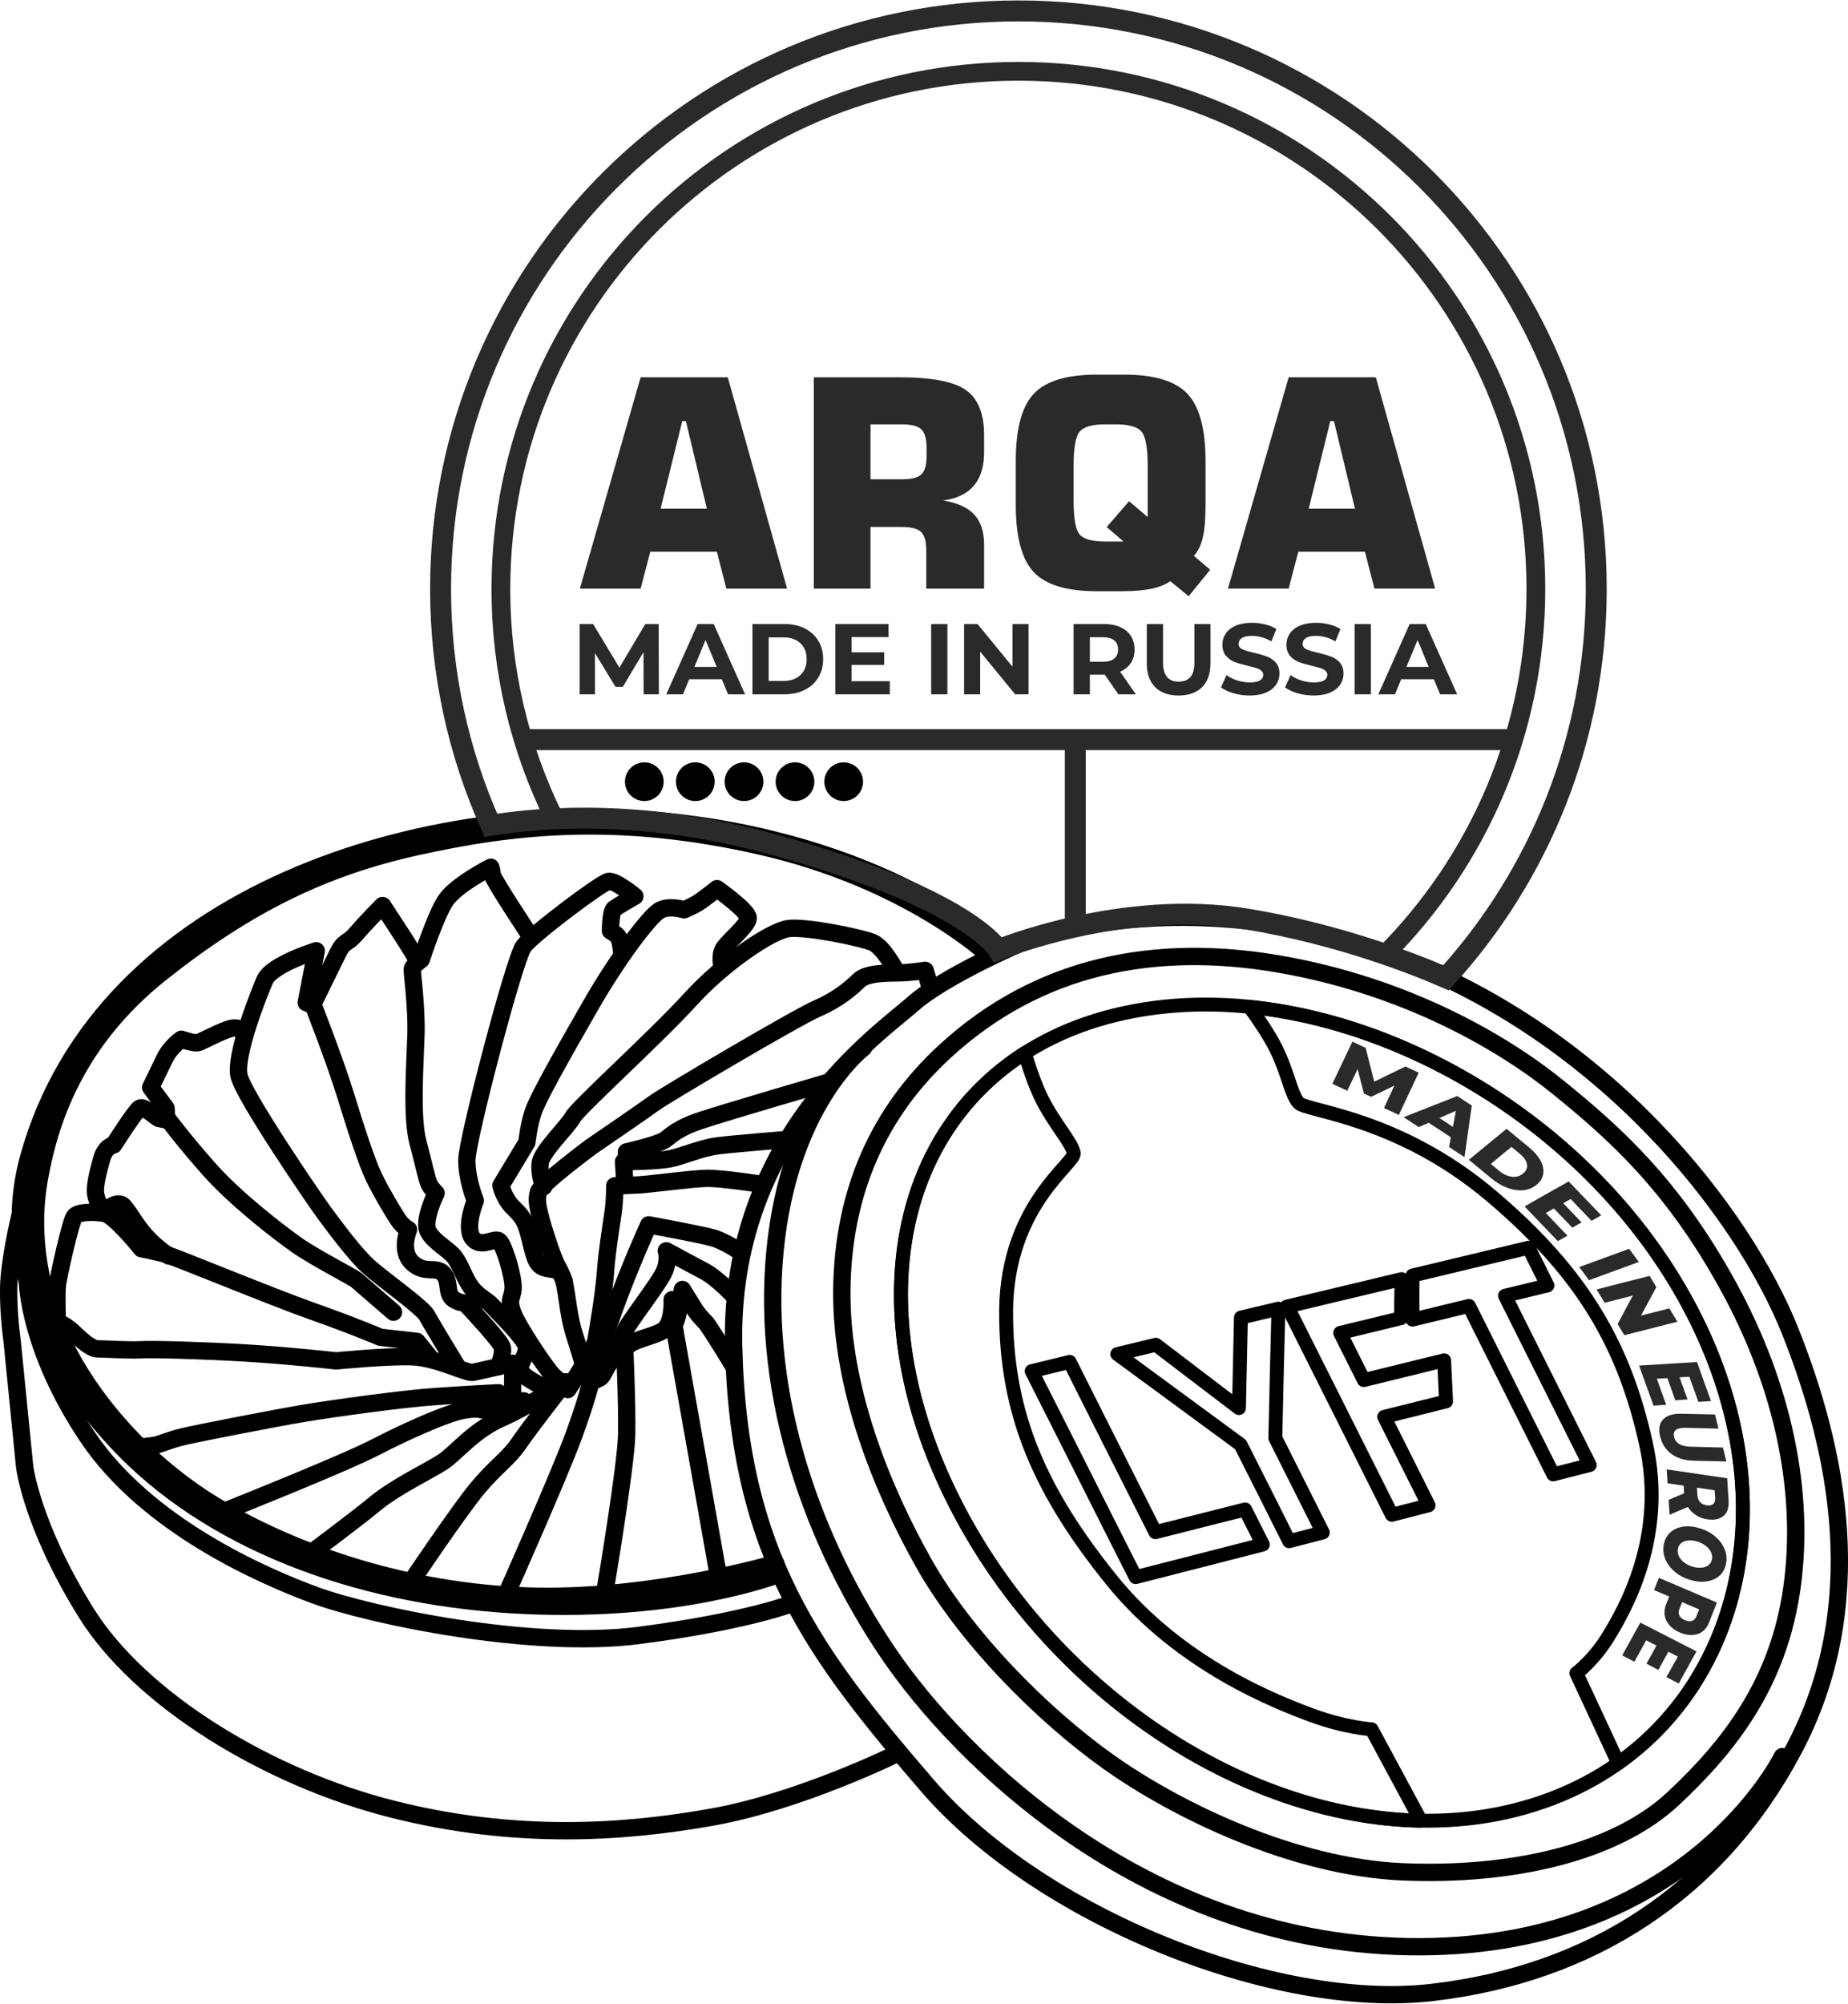 <?xml version="1.0" encoding="UTF-8"?>
<!DOCTYPE svg PUBLIC "-//W3C//DTD SVG 1.1//EN" "http://www.w3.org/Graphics/SVG/1.1/DTD/svg11.dtd">
<!-- Creator: CorelDRAW -->
<svg xmlns="http://www.w3.org/2000/svg" xml:space="preserve" width="1562px" height="1693px" version="1.1" style="shape-rendering:geometricPrecision; text-rendering:geometricPrecision; image-rendering:optimizeQuality; fill-rule:evenodd; clip-rule:evenodd"
viewBox="0 0 430.74 466.66"
 xmlns:xlink="http://www.w3.org/1999/xlink"
 xmlns:xodm="http://www.corel.com/coreldraw/odm/2003">
 <defs>
  <style type="text/css">
   <![CDATA[
    .str3 {stroke:#2B2A29;stroke-width:4.37;stroke-miterlimit:22.926}
    .str2 {stroke:#2B2A29;stroke-width:4.88;stroke-miterlimit:22.926}
    .str0 {stroke:black;stroke-width:4.04;stroke-linecap:round;stroke-linejoin:round;stroke-miterlimit:22.926}
    .str1 {stroke:black;stroke-width:3.24;stroke-linecap:round;stroke-linejoin:round;stroke-miterlimit:22.926}
    .fil0 {fill:none}
    .fil2 {fill:black}
    .fil1 {fill:#2B2A29;fill-rule:nonzero}
   ]]>
  </style>
 </defs>
 <g id="Слой_x0020_1">
  <g id="_2069394809504">
   <g>
    <path class="fil0 str0" d="M238.14 219.55c0,0 37.24,-15.24 86.62,3.09 49.37,18.34 81.52,59.82 92.53,87.46 11,27.65 18.62,63.77 0.84,97.34 -17.78,33.57 -47.68,52.46 -84.35,56.69 -36.68,4.23 -91.4,-17.76 -117.65,-48.24 -26.22,-30.46 -44,-53.6 -45.13,-102.41 -1.13,-48.8 34.26,-72.99 41.67,-79.59 7.42,-6.61 25.47,-14.34 25.47,-14.34l0 0 0 0z"/>
   </g>
   <g>
    <path class="fil0 str0" d="M415.44 409.17c0,0 -21.53,44.13 -84.44,44.31 -62.9,0.17 -107.19,-43.57 -124.12,-68.65 -16.92,-25.09 -29.56,-58.94 -26.25,-93.36 3.29,-34.42 20.61,-47.42 20.61,-47.42"/>
   </g>
   <g>
    <path class="fil0 str0" d="M233.24 221.07c0,0 -24.66,-23.72 -75.62,-29.55 -57.37,-6.55 -133.86,16.08 -150.99,78.21 -5.42,19.65 0.14,45.4 22.49,68.04 22.37,22.64 56.94,34.56 93.26,36.18 36.32,1.63 58.33,-7 59.36,-7.31"/>
   </g>
   <g>
    <path class="fil0 str0" d="M4.57 283.44c0,0 -2.46,10.27 -2.55,16.57 -0.08,6.31 0.79,12.19 0.79,12.19l2.93 29.39c0,0 1.56,13.48 14.27,33.96 12.71,20.5 42.7,38.64 71.57,45.9 28.86,7.27 54.02,5.45 74.42,1.82 20.4,-3.63 42.87,-14.7 42.87,-14.7"/>
   </g>
   <g>
    <path class="fil0 str0" d="M6.41 298.73c0,0 0.25,15.48 14,35.97 13.74,20.48 40.37,32.23 53.07,36.9 12.71,4.67 50.39,12.63 75.56,9.33 25.15,-3.28 35.86,-7.51 35.86,-7.51"/>
   </g>
   <g>
    <path class="fil0 str0" d="M230.61 222.61c0,0 -18.61,-17.59 -53.03,-25.49 -34.41,-7.9 -59.06,-4.67 -80.55,0.08 -21.5,4.76 -39.26,13.35 -59.4,29.32 -20.13,15.98 -26.08,34.67 -28.46,48.01 -2.38,13.34 0.17,26.85 5.77,38.49 5.62,11.64 18.02,27.88 37.22,38.92 19.21,11.05 45.55,19.45 73.25,19.88 27.71,0.43 55.37,-7.67 55.37,-7.67"/>
   </g>
   <g>
    <path class="fil0 str0" d="M298.32 224.55c29.74,5.17 52.32,18.5 64.93,28.74 12.61,10.26 26.39,22.23 39.53,46.17 13.16,23.93 17.96,48.69 14.88,70.45 -3.09,21.76 -14.06,36.37 -27.67,49.06 -13.59,12.7 -37.81,18.13 -63.1,17.05 -25.3,-1.1 -52.51,-14.24 -68.46,-25.58 -15.96,-11.33 -33.66,-29.46 -43.17,-46.43 -9.53,-16.95 -19.32,-40.62 -19.04,-63.64 0.27,-23.05 8.79,-41.45 23.93,-55.42 21.93,-20.22 49.05,-25.46 78.17,-20.4l0 0z"/>
   </g>
   <g>
    <path class="fil0 str0" d="M144.91 221.84c0,-0.38 -0.32,-3.13 -0.9,-3.78 -0.57,-0.64 -1.72,-1.28 -1.72,-1.28 0,0 0,-4.54 0.89,-5.18 0.9,-0.64 4.8,-2.88 4.8,-2.88 0,0 -4.48,-3.71 -6.14,-3.46 -1.67,0.25 -17.61,12.23 -19.78,15.11 -2.18,2.88 -13.25,45.21 -13.25,49.84 0,4.64 1.98,9.41 1.98,9.41 0,0 -2.55,6.19 -0.65,8.74 1.89,2.53 5.12,-0.24 6.22,0.69 1.12,0.92 3.38,8.4 3.24,10.98 -0.14,2.59 -1.3,2.4 -0.04,5.77 1.24,3.37 7.75,12.93 9.22,14.45 1.48,1.51 3.69,2.86 3.69,2.86"/>
   </g>
   <g>
    <path class="fil0 str0" d="M168.37 225.41c0,0 -0.78,-2.8 0.28,-4.49 1.05,-1.68 5.68,-5.4 5.75,-7.09 0.08,-1.68 -7.29,-6.88 -7.29,-6.88 0,0 -2.61,2.1 -4.08,3.09 -1.47,0.99 -3.58,1.83 -3.58,1.83 0,0 -3.65,-1.2 -5.9,0.28 -2.24,1.47 -9.41,10.67 -16.07,22.33 -6.68,11.64 -12.15,21.34 -13.2,24.49 -1.05,3.16 -1.48,7.1 -1.48,7.1l-6.04 10.03c0,0 0.64,2.96 2.74,5.06 2.11,2.11 2.82,2.81 3.79,6.39 0.99,3.58 1.27,6.88 3.38,7.65 2.1,0.78 3.37,-0.07 4.41,2.18 1.06,2.25 1.13,8.28 2.82,13.55 1.68,5.26 2.17,7.16 2.17,7.16"/>
   </g>
   <g>
    <path class="fil0 str0" d="M208.78 226.02c0,0 -2.8,-5.43 -5.37,-6.53 -2.56,-1.1 -15.56,-3.79 -19.65,-3.24 -4.1,0.56 -15.2,8.06 -22.9,16.55 -7.69,8.49 -26.14,25.16 -27.35,27.41 -1.22,2.26 -7.21,7.88 -7.58,10.63 -0.35,2.74 0.8,5.55 0.8,5.55"/>
   </g>
   <g>
    <path class="fil0 str0" d="M216.88 230.23l-1.24 -4.24c0,0 -3.21,0.54 -6.19,0.58 -3,0.04 -7.49,0.04 -9.27,1.79 -1.79,1.74 -4.82,4.4 -9.64,6.48 -4.83,2.07 -35.69,20.31 -37.93,21.98 -2.25,1.66 -14.8,10.24 -14.8,10.24 0,0 -11.67,8.68 -12.28,10.51 -0.62,1.84 -0.11,3.73 0.5,6.14 0.62,2.43 2.78,9.26 3.91,11.24 1.11,1.99 1.59,3.62 1.59,3.62"/>
   </g>
   <g>
    <path class="fil0 str0" d="M146.13 270.51l-0.12 -2.22c0,0 7.36,-1.7 8.92,-2.77 1.56,-1.06 2.76,-2.68 8.51,-4.59 5.77,-1.92 29.64,-8.89 29.64,-8.89"/>
   </g>
   <g>
    <path class="fil0 str0" d="M145.65 276.05c0,-0.36 -0.32,-5.49 -0.32,-5.49 0,0 7.41,-0.04 10.58,-0.62 3.16,-0.58 7.4,-2.58 11.42,-3.08 4.02,-0.49 16.1,-1.47 16.1,-1.47"/>
   </g>
   <g>
    <path class="fil0 str0" d="M177.77 275.87c0,0 -9.64,-1.51 -13.12,-1.42 -3.48,0.08 -13.24,1.38 -15.61,1.51 -2.36,0.13 -5.75,0.23 -5.75,0.23 0,0 0.04,3.43 -0.42,6.46 -0.44,3.03 -1.41,8.84 -1.73,13.48 -0.31,4.63 -1.74,13.34 -2.23,15.97 -0.5,2.63 -6.56,11.55 -6.56,11.55"/>
   </g>
   <g>
    <path class="fil0 str0" d="M172.69 291.69c0,0 -3.53,-2.52 -6.56,-3.38 -3.02,-0.85 -14.93,-3.03 -14.93,-3.03 0,0 -4.29,9.39 -8.06,19.78 -3.78,10.39 -5.2,16.29 -5.2,16.29"/>
   </g>
   <g>
    <path class="fil0 str0" d="M171.18 301.98c0,0 -3.94,-4.29 -7.12,-5.95 -3.17,-1.66 -8.76,-4.7 -8.76,-4.7 0,0 0.7,1.97 -0.41,4.7 -1.11,2.72 -8.38,11.93 -9.21,13.91 -0.83,1.98 -2.54,6.18 -2.54,6.18"/>
   </g>
   <g>
    <path class="fil0 str0" d="M170.94 318.14c0,0 -5.57,-9.16 -6.44,-10.08 -0.88,-0.93 -1.76,-1.75 -2.76,-3.38 -1.01,-1.62 -2.68,-4.34 -2.68,-4.34 0,0 -0.8,4.8 -1.13,6.05 -0.34,1.26 -0.43,1.43 -0.43,1.43"/>
   </g>
   <g>
    <path class="fil0 str0" d="M167.4 366.82c0,0 -9.06,-51.13 -9.9,-55.73 -0.83,-4.61 -0.83,-8.38 -0.83,-8.38 0,0 0.37,5.84 -2.33,7.32 -2.71,1.5 -6.4,1.82 -8.15,3.59 -1.77,1.76 -2.76,2.64 -3.69,3.41 -0.94,0.78 -1.88,3.31 -2.43,3.75 -0.55,0.44 -2.37,1.11 -2.37,1.11"/>
   </g>
   <g>
    <path class="fil0 str0" d="M140.97 370.88c0,0 4.99,-29.49 5.1,-36.91 0.12,-7.43 -0.45,-19.39 -0.45,-19.39"/>
   </g>
   <g>
    <path class="fil0 str0" d="M117.86 371.73c0,0 12.52,-28.17 15.85,-37.28 3.34,-9.12 4.16,-13.2 4.16,-13.2"/>
   </g>
   <g>
    <path class="fil0 str0" d="M96.06 368.1c0,0 11.05,-16.45 15.34,-21.57 4.3,-5.11 7.12,-6.75 9.57,-10.37 2.45,-3.64 10.82,-14.32 10.82,-14.32 0,0 -8.37,5.63 -14.98,8.53 -6.59,2.9 -10.59,8.23 -13.71,10.22 -3.11,2.01 -10.89,5.72 -15.57,9.58 -4.66,3.85 -14.74,11.33 -14.74,11.33"/>
   </g>
   <g>
    <path class="fil0 str0" d="M52.47 351.94c0,0 27.35,-10.89 34.85,-14.76 7.47,-3.85 15.41,-7.33 19.27,-8.36 3.85,-1.05 5.7,-0.45 5.7,-0.45 0,0 4.45,-1.79 6.53,-1.92 2.08,-0.16 3.26,-0.16 3.26,-0.16l-1.93 2.37"/>
   </g>
   <g>
    <path class="fil0 str0" d="M119.45 326.46l0.09 -8.92c0,0 -7.81,1.82 -9.3,2.11 -1.48,0.3 -8.36,-3.41 -14.16,-3.63 -5.77,-0.23 -17.71,0.96 -17.71,0.96 0,0 -11.27,-1.26 -21.28,-1.85 -10.01,-0.59 -21.35,-0.9 -24.17,-0.75 -2.81,0.16 -8.96,-0.21 -10.3,-0.21 -1.34,0 -3.63,-2 -5.63,-3.93 -2,-1.93 -4.45,-2.68 -4.45,-2.68"/>
   </g>
   <g>
    <path class="fil0 str0" d="M116.25 326.77l-0.07 -2.37c0,0 -7.12,0.36 -14.76,0.89 -7.63,0.52 -23.57,2.73 -30.31,3.85 -6.75,1.12 -24.99,4.67 -28.4,5.49 -3.41,0.81 -5.26,1.77 -6.53,1.99 -1.26,0.23 -3.7,0.46 -3.7,0.46"/>
   </g>
   <g>
    <path class="fil0 str0" d="M99.94 315.84l-2.75 -3.4 -8.52 -0.96c0,0 -6.16,-2.65 -15.83,-6.06 -9.66,-3.41 -32.02,-12.69 -34.48,-13.36 -2.47,-0.66 -5.4,-1.22 -5.4,-1.22 0,0 -6.25,-7.87 -8.72,-8.25 -2.45,-0.38 -6.06,-0.38 -6.91,0.76 -0.86,1.13 -3.8,14.21 -3.98,16.2 -0.19,2 0,8.44 0,8.44"/>
   </g>
   <g>
    <path class="fil0 str0" d="M123.86 218.37c0,0 -9.07,-13.66 -9.13,-14.7 -0.08,-1.05 -0.34,-1.71 -0.34,-1.71 0,0 -8.29,4.18 -10.64,7.91 -2.36,3.72 -5.56,13.6 -5.56,13.6 0,0 -2.03,1.43 -2.1,2.28 -0.06,0.85 1.06,8.76 0.86,15.29 -0.19,6.54 -1.12,19.08 0.46,24.96 1.56,5.88 2.09,8.83 2.68,9.93 0.59,1.11 1.56,1.96 1.56,1.96 0,0 -3.2,6.41 -1.83,8.95 1.37,2.56 4.77,4.11 6.22,6.08 1.43,1.97 2.28,4.9 3.78,6.92 1.51,2.03 3.73,3.08 4.64,4.05 0.92,0.99 7.97,7.92 8.23,9.75 0.27,1.83 -1.7,3.98 -1.44,5.29 0.26,1.3 2.09,2.28 3.6,3.19 1.5,0.92 3.59,1.32 3.59,1.32l0.26 -3.21"/>
   </g>
   <g>
    <path class="fil0 str0" d="M97.23 223.49c0,0 -1.19,-2.03 -3.21,-5.19 -2.03,-3.16 -4.85,-7.42 -4.85,-7.42 0,0 -3.75,3.76 -6.08,6.48 -2.31,2.71 -2.81,1.48 -4.39,4.7 -1.58,3.21 -5.79,11.81 -5.79,11.81 0,0 5.18,13.17 7.72,21.48 2.54,8.3 4.89,15.33 6.44,18.65 1.58,3.32 5.34,9.75 6.3,10.84 0.96,1.09 1.86,1.54 1.86,1.54 0,0 -2.11,4.97 0.84,7.73 2.97,2.77 5.49,0.68 7.25,2.53 1.74,1.84 0.53,4.75 2.42,5.98 1.89,1.21 2.14,0.38 3.11,1.4 0.97,1.02 7.72,8.26 8.19,9.71 0.46,1.44 -0.81,4.55 -0.81,4.55"/>
   </g>
   <g>
    <path class="fil0 str0" d="M72.29 233.86l-0.91 -0.35 2.33 -12.08c0,0 -10.38,3.17 -11.98,6.81 -1.59,3.63 -7.09,17.7 -6.01,22.35 1.08,4.66 17.82,29.18 20.03,32.13 2.22,2.95 7.09,9.66 10.5,12.6 3.4,2.96 12.26,9.25 13.22,11.06 0.96,1.82 7.33,12.27 7.33,12.27"/>
   </g>
   <g>
    <path class="fil0 str0" d="M56.84 240.1c0,0 -1.21,-1.07 -3.23,-0.52 -2.02,0.56 -6.49,2.94 -7.37,3.23 -0.89,0.3 -3.97,-0.77 -3.97,-0.77 0,0 -2.57,1.72 -3.95,4.63 -1.4,2.89 -3.2,6.6 -3.2,6.6l3.59 4.84 0.08 2.09c0,0 3.8,5.21 10.13,12.31 6.35,7.09 16.19,14.6 20.2,17.44 4,2.84 13.26,7.59 14.01,8.25 0.74,0.67 8.59,7.43 8.59,7.43"/>
   </g>
   <g>
    <path class="fil0 str0" d="M38.25 260.75c0,0 -0.58,-0.16 -1.17,-0.25 -0.58,-0.09 -3.5,-3.01 -4.5,-2.42 -1,0.58 -6.09,8.59 -6.09,8.59 0,0 -1.93,0.25 -2.76,3.17 -0.83,2.92 -1.58,5.93 -1.49,7.75 0.07,1.85 1.75,4.93 1.75,4.93 0,0 3.24,-3.42 4.85,-1.56 1.62,1.86 3.11,4.87 5.59,7.44 2.48,2.58 4.96,4.15 4.96,4.15"/>
   </g>
   <g>
    <path class="fil0 str1" d="M262.28 235.88c24.33,-5.2 51.41,0.4 75.52,13.31 23.97,12.85 45.01,33.05 57.4,57.9 12.39,24.85 13.94,49.9 6.73,70.46 -7.25,20.65 -23.23,36.91 -46.62,43.52 -23.42,6.63 -49.93,2.15 -73.89,-10.69 -24.09,-12.92 -45.68,-34.24 -58.98,-60.55 -13.29,-26.26 -15.68,-52.34 -8.45,-73.01 7.19,-20.55 23.98,-35.77 48.29,-40.94z"/>
   </g>
   <g>
    <path class="fil0 str1" d="M238.87 245.25c0.87,3.01 2.29,7.3 4.01,10.78 3.01,5.93 6.99,10.12 7.39,12.54 0.38,2.39 -15.49,12.08 -15.76,36.54 -0.08,12.28 1.99,23.02 6.14,33.16 4.17,10.18 10.34,19.74 18.42,29.75 16.11,19.97 38.83,28.61 46.8,31.57 7.95,2.9 13.82,3.22 13.82,3.22 3.83,7.11 7.66,14.2 11.48,21.31 -20.7,-0.37 -42.33,-7.88 -61.52,-20.83 -19.3,-13.03 -36.12,-31.51 -47.21,-53.46 -10.89,-21.49 -14.42,-42.84 -11.39,-61.25 3,-18.31 12.64,-33.62 27.82,-43.33 0,0 0,0 0,0l0 0z"/>
   </g>
   <g>
    <path class="fil0 str1" d="M291.25 234.51c1.94,2.67 4.5,6.38 6.12,9.62 2.92,5.83 3.48,10.71 5.34,12.74 1.83,2.01 23.15,3.22 44.99,21.75 10.9,9.23 18.7,18.14 24.32,27.47 5.62,9.3 9.15,19.06 11.59,29.99 4.95,21.93 -4.94,38.8 -8.48,44.7 -3.53,5.93 -7.7,8.96 -7.7,8.96 3.27,6.98 6.51,13.98 9.75,20.95 14.89,-10.48 24.4,-26.22 27.75,-44.4 3.33,-18.11 0.47,-38.73 -9.73,-59.2 -10.02,-20.06 -25.64,-37.08 -43.91,-49.65 -18.35,-12.62 -39.36,-20.85 -60.04,-22.93 0,0 0,0 0,0l0 0z"/>
   </g>
   <g>
    <path class="fil0 str1" d="M240.47 319.36c4.06,8 8.09,16 12.12,24 4.02,8 8.05,16 12.11,24 9.86,-2.53 19.75,-5.06 29.64,-7.59 -1.36,-2.73 -2.74,-5.47 -4.12,-8.18 -6.97,1.75 -13.95,3.53 -20.92,5.29 -6.67,-13.2 -13.34,-26.42 -19.98,-39.67 -2.95,0.73 -5.9,1.46 -8.85,2.15l0 0z"/>
   </g>
   <g>
    <path class="fil0 str1" d="M260.43 315.39c9.59,7.06 19.16,14.08 28.72,21.09 3.81,7.52 7.58,15.02 11.33,22.51 2.63,-0.68 5.23,-1.34 7.84,-2.03 -3.67,-7.31 -7.39,-14.67 -11.06,-22.01 0.21,-10.06 0.46,-20.11 0.72,-30.14 -2.93,0.68 -5.85,1.39 -8.74,2.07 -0.14,7.05 -0.3,14.07 -0.46,21.09 -6.43,-4.88 -12.89,-9.8 -19.37,-14.75 -2.98,0.73 -5.98,1.44 -8.98,2.17l0 0z"/>
   </g>
   <g>
    <path class="fil0 str1" d="M300.37 304.9c4.01,8 8.03,16 12.04,23.98 3.99,7.95 8,15.98 12.01,23.96 2.88,-0.75 5.72,-1.48 8.56,-2.21 -3.46,-6.86 -6.91,-13.75 -10.34,-20.61 4.79,-1.21 9.6,-2.39 14.41,-3.6 -0.14,-3.17 -0.29,-6.38 -0.45,-9.57 -6.25,1.52 -12.47,3.05 -18.71,4.6 -1.84,-3.67 -3.67,-7.32 -5.51,-10.99 4.71,-1.13 9.44,-2.3 14.17,-3.44 0.02,-3.01 0.08,-6.04 0.13,-9.09 -8.93,2.14 -17.86,4.26 -26.76,6.4 0.11,0.18 0.27,0.37 0.45,0.57z"/>
   </g>
   <g>
    <path class="fil0 str1" d="M329.23 307.36c4.39,-1.07 8.77,-2.14 13.16,-3.19 6.54,13.08 13.08,26.17 19.64,39.25 2.84,-0.72 5.66,-1.45 8.51,-2.18 -6.57,-13.13 -13.16,-26.28 -19.75,-39.44 3.29,-0.79 6.59,-1.59 9.89,-2.39 -1.46,-2.94 -2.93,-5.86 -4.39,-8.8 -9.03,2.16 -18.05,4.31 -27.06,6.48 -0.02,3.41 0,6.85 0,10.27l0 0z"/>
   </g>
   <path class="fil1" d="M322.59 258.07c0.79,-1.75 1.61,-3.51 2.43,-5.24 -1.83,0.87 -3.63,1.77 -5.44,2.62 -0.57,-0.26 -1.13,-0.52 -1.67,-0.76 -0.5,-1.91 -0.99,-3.81 -1.47,-5.71 -0.82,1.68 -1.61,3.37 -2.41,5.07 -1.17,-0.55 -2.33,-1.09 -3.47,-1.63 1.55,-3.28 3.1,-6.57 4.67,-9.82 1,0.47 2.05,0.96 3.08,1.45 0.66,2.62 1.33,5.23 2.01,7.87 2.4,-1.18 4.82,-2.36 7.25,-3.53 1.04,0.46 2.05,0.95 3.1,1.45 -1.55,3.28 -3.09,6.56 -4.62,9.83 -1.16,-0.54 -2.32,-1.07 -3.46,-1.6zm15.58 6.82c-1.71,-1.14 -3.43,-2.28 -5.14,-3.38 -0.8,0.32 -1.56,0.65 -2.34,1 -1.19,-0.78 -2.36,-1.55 -3.52,-2.3 2.07,-0.83 4.15,-1.67 6.24,-2.48 2.08,-0.8 4.16,-1.63 6.25,-2.46 1.13,0.74 2.25,1.48 3.39,2.22 -0.57,4 -1.14,8 -1.7,12.02 -1.2,-0.78 -2.4,-1.57 -3.6,-2.36 0.13,-0.76 0.28,-1.52 0.42,-2.26zm0.48 -2.43c0.23,-1.27 0.46,-2.49 0.7,-3.75 -1.28,0.55 -2.55,1.12 -3.84,1.68 1.05,0.68 2.09,1.37 3.14,2.07zm12.51 0.45c1.72,1.42 3.47,2.87 5.23,4.32 1.2,0.99 2.1,2.02 2.68,3.09 0.58,1.07 0.78,2.1 0.64,3.06 -0.14,0.98 -0.66,1.82 -1.55,2.56 -0.88,0.73 -1.91,1.15 -3.09,1.27 -1.18,0.11 -2.42,-0.07 -3.7,-0.54 -1.31,-0.48 -2.56,-1.23 -3.77,-2.22 -1.76,-1.44 -3.49,-2.9 -5.23,-4.33 2.93,-2.4 5.87,-4.81 8.79,-7.21zm-1.72 9.8c0.95,0.79 1.93,1.22 2.94,1.36 1,0.13 1.88,-0.12 2.62,-0.74 0.76,-0.64 1.06,-1.34 0.91,-2.16 -0.14,-0.83 -0.69,-1.63 -1.64,-2.41 -0.66,-0.56 -1.31,-1.11 -1.97,-1.63 -1.61,1.3 -3.21,2.61 -4.81,3.96 0.65,0.54 1.29,1.08 1.95,1.62zm15.91 15.1c-0.76,0.41 -1.51,0.83 -2.25,1.26 -2.6,-2.71 -5.16,-5.4 -7.75,-8.08 3.43,-1.96 6.87,-3.91 10.29,-5.82 2.53,2.63 5.05,5.26 7.58,7.89 -0.76,0.43 -1.51,0.84 -2.26,1.28 -1.63,-1.7 -3.23,-3.4 -4.86,-5.08 -0.58,0.32 -1.16,0.65 -1.74,0.98 1.43,1.48 2.86,2.97 4.29,4.48 -0.74,0.38 -1.47,0.8 -2.17,1.22 -1.45,-1.51 -2.87,-2.99 -4.3,-4.48 -0.63,0.34 -1.26,0.71 -1.88,1.07 1.68,1.76 3.36,3.51 5.05,5.28zm14.38 3.05c0.75,1.02 1.5,2.05 2.25,3.07 -3.87,1.42 -7.74,2.83 -11.61,4.25 -0.75,-1.02 -1.52,-2.05 -2.27,-3.06 3.87,-1.43 7.74,-2.84 11.63,-4.26zm11.25 16.99c-4.13,1.05 -8.24,2.1 -12.37,3.15 -0.54,-0.88 -1.06,-1.75 -1.57,-2.61 1.19,-2.21 2.38,-4.42 3.56,-6.64 -2.19,0.55 -4.39,1.12 -6.57,1.69 -0.64,-1.06 -1.27,-2.09 -1.89,-3.11 4.11,-1.07 8.22,-2.1 12.36,-3.15 0.52,0.87 1.05,1.73 1.57,2.62 -1.19,2.2 -2.38,4.41 -3.58,6.62 2.2,-0.56 4.4,-1.12 6.61,-1.68 0.63,1.04 1.24,2.07 1.88,3.11zm-2.61 19.35c-0.99,0.08 -1.97,0.14 -2.95,0.21 -1.14,-3.14 -2.26,-6.22 -3.38,-9.34 4.5,-0.29 9,-0.57 13.51,-0.83 1.06,3.03 2.17,6.07 3.26,9.1 -0.99,0.06 -1.96,0.14 -2.94,0.18 -0.72,-1.96 -1.41,-3.9 -2.11,-5.84 -0.77,0.02 -1.52,0.08 -2.29,0.13 0.64,1.72 1.25,3.44 1.87,5.15 -0.96,0.07 -1.9,0.13 -2.85,0.2 -0.61,-1.73 -1.24,-3.44 -1.85,-5.16 -0.82,0.03 -1.65,0.1 -2.46,0.14 0.71,2.03 1.45,4.04 2.19,6.06zm-1.42 7.38c-0.41,-1.72 -0.2,-3.05 0.71,-3.97 0.89,-0.95 2.35,-1.38 4.41,-1.32 2.55,0.07 5.11,0.11 7.67,0.18 0.26,1.1 0.54,2.21 0.81,3.29 -2.54,-0.06 -5.06,-0.14 -7.57,-0.19 -2.21,-0.05 -3.13,0.67 -2.77,2.13 0.35,1.47 1.63,2.22 3.83,2.27 2.52,0.07 5.02,0.13 7.56,0.2 0.25,1.08 0.52,2.15 0.78,3.24 -2.56,-0.07 -5.12,-0.13 -7.66,-0.18 -2.05,-0.05 -3.76,-0.57 -5.11,-1.55 -1.37,-0.99 -2.24,-2.37 -2.66,-4.1zm5.6 13.25c-0.05,-0.61 -0.07,-1.19 -0.12,-1.78 -1.25,-0.18 -2.5,-0.37 -3.74,-0.55 -0.06,-1.08 -0.14,-2.16 -0.21,-3.24 4.7,0.68 9.4,1.38 14.1,2.07 0.1,1.75 0.22,3.5 0.33,5.25 0.07,1.02 -0.08,1.91 -0.45,2.6 -0.38,0.71 -0.96,1.21 -1.71,1.5 -0.77,0.3 -1.67,0.37 -2.74,0.22 -1.01,-0.15 -1.91,-0.47 -2.69,-0.97 -0.79,-0.5 -1.42,-1.15 -1.9,-1.92 -1.43,0.59 -2.85,1.2 -4.27,1.83 -0.07,-1.18 -0.15,-2.34 -0.22,-3.49 1.21,-0.51 2.4,-1.01 3.62,-1.52zm5.26 2.8c0.66,0.1 1.15,-0.01 1.49,-0.29 0.35,-0.29 0.51,-0.75 0.48,-1.4 -0.04,-0.62 -0.1,-1.23 -0.13,-1.82 -1.38,-0.2 -2.75,-0.4 -4.12,-0.6 0.02,0.59 0.07,1.2 0.11,1.79 0.05,0.66 0.25,1.19 0.62,1.58 0.39,0.39 0.89,0.64 1.55,0.74zm-10.01 9.15c0.22,-1.13 0.71,-2.1 1.51,-2.82 0.79,-0.72 1.8,-1.18 3,-1.36 1.2,-0.18 2.49,-0.04 3.88,0.38 1.39,0.42 2.58,1.04 3.59,1.9 1.01,0.87 1.74,1.85 2.19,2.96 0.45,1.1 0.57,2.22 0.35,3.37 -0.22,1.13 -0.71,2.1 -1.5,2.8 -0.81,0.72 -1.81,1.16 -3.01,1.34 -1.21,0.19 -2.49,0.07 -3.88,-0.35 -1.39,-0.42 -2.58,-1.04 -3.59,-1.91 -1,-0.86 -1.73,-1.83 -2.19,-2.94 -0.45,-1.1 -0.56,-2.22 -0.35,-3.37zm3.28 1c-0.1,0.53 -0.04,1.08 0.22,1.65 0.25,0.54 0.63,1.02 1.18,1.46 0.57,0.45 1.24,0.8 2.03,1.04 0.78,0.23 1.49,0.29 2.16,0.22 0.65,-0.06 1.19,-0.27 1.6,-0.62 0.41,-0.34 0.67,-0.78 0.77,-1.33 0.11,-0.55 0.04,-1.08 -0.22,-1.64 -0.24,-0.54 -0.64,-1.02 -1.2,-1.46 -0.55,-0.45 -1.23,-0.8 -2.02,-1.04 -0.77,-0.23 -1.51,-0.31 -2.15,-0.24 -0.66,0.08 -1.19,0.28 -1.6,0.62 -0.42,0.35 -0.67,0.8 -0.77,1.34zm7.28 17.14c-0.36,0.92 -0.88,1.63 -1.55,2.13 -0.67,0.5 -1.46,0.75 -2.37,0.79 -0.89,0.05 -1.86,-0.14 -2.86,-0.56 -1.02,-0.43 -1.85,-1 -2.44,-1.69 -0.6,-0.68 -0.99,-1.45 -1.12,-2.3 -0.13,-0.84 -0.02,-1.73 0.34,-2.64 0.24,-0.59 0.47,-1.17 0.71,-1.76 -1.2,-0.52 -2.37,-1.01 -3.53,-1.51 0.37,-0.95 0.75,-1.91 1.12,-2.86 4.53,1.92 9.03,3.84 13.53,5.77 -0.62,1.54 -1.23,3.07 -1.83,4.63zm-6.91 -3.15c-0.23,0.59 -0.23,1.1 -0.01,1.54 0.22,0.44 0.64,0.81 1.27,1.08 0.63,0.27 1.19,0.33 1.66,0.18 0.46,-0.15 0.81,-0.52 1.04,-1.11 0.21,-0.55 0.44,-1.05 0.64,-1.58 -1.32,-0.58 -2.65,-1.14 -3.97,-1.7 -0.21,0.51 -0.42,1.05 -0.63,1.59zm-10.5 12.3c-0.95,-0.51 -1.91,-1 -2.84,-1.47 1.39,-2.55 2.82,-5.09 4.23,-7.64 4.36,2.24 8.73,4.46 13.08,6.7 -1.37,2.49 -2.75,4.98 -4.12,7.48 -0.99,-0.5 -1.93,-1 -2.89,-1.48 0.9,-1.6 1.8,-3.19 2.68,-4.79 -0.74,-0.38 -1.48,-0.77 -2.21,-1.13 -0.79,1.41 -1.56,2.82 -2.35,4.23 -0.92,-0.48 -1.85,-0.97 -2.76,-1.44 0.78,-1.39 1.56,-2.81 2.33,-4.22 -0.79,-0.41 -1.59,-0.81 -2.39,-1.23 -0.92,1.66 -1.83,3.31 -2.76,4.99z"/>
   <g>
    <g>
     <path class="fil0 str2" d="M237.37 2.44c74.39,0 134.69,60.3 134.69,134.69 0,34.88 -13.26,66.67 -35.02,90.59 -7.97,-3.46 -25.38,-10.22 -46.4,-13.69 -28.98,-4.78 -57.97,7.17 -57.97,7.17 0,0 -6.87,-11.95 -52.29,-24.5 -29.49,-8.15 -53.05,-6.6 -65.96,-4.51 -7.54,-16.81 -11.73,-35.44 -11.73,-55.06 0,-74.39 60.3,-134.69 134.68,-134.69z"/>
    </g>
    <g>
     <path class="fil0 str3" d="M237.37 16.51c66.62,0 120.62,54 120.62,120.62 0,33.22 -13.43,63.3 -35.15,85.11 -8.69,-2.98 -19.81,-6.17 -32.2,-8.21 -28.98,-4.78 -57.97,7.17 -57.97,7.17 0,0 -6.87,-11.95 -52.29,-24.5 -20.39,-5.64 -37.95,-6.63 -51.11,-6.02 -8.01,-16.14 -12.52,-34.31 -12.52,-53.55 0,-66.62 54.01,-120.62 120.62,-120.62z"/>
    </g>
   </g>
   <g>
    <path class="fil1" d="M153.98 118.42l10.78 0 -4.89 -20.4 -0.85 0 -5.04 20.4zm-18.82 18.62l14.16 -49.24 20.31 0 13.83 49.24 -14.16 0 -2.21 -8.6 -15.52 0 -2.25 8.6 -14.16 0zm67.74 -25.47l7.38 0c2.2,0 3.71,-0.38 4.5,-1.16 0.8,-0.77 1.19,-2.19 1.19,-4.27l0 -1.88c0,-2.09 -0.4,-3.53 -1.21,-4.31 -0.8,-0.78 -2.3,-1.18 -4.48,-1.18l-7.38 0 0 12.8zm-13.21 25.47l0 -49.24 19.86 0c7.59,0 12.78,0.99 15.6,2.99 2.82,2 4.23,5.5 4.23,10.5l0 3.96c0,3.33 -0.8,5.94 -2.41,7.83 -1.6,1.88 -3.99,3.02 -7.14,3.42 3.33,0.55 5.76,1.66 7.27,3.31 1.53,1.65 2.28,4.01 2.28,7.07l0 10.16 -13.48 0 0 -8.86c0,-2.1 -0.4,-3.54 -1.2,-4.32 -0.8,-0.78 -2.31,-1.18 -4.49,-1.18l-7.31 0 0 14.36 -13.21 0zm60.55 -28.64l0 8.11c0,4.21 0.47,6.86 1.42,7.93 0.95,1.09 2.93,1.63 5.96,1.63l4.27 0 -3.94 -3.37 5.22 -6.02 4.34 3.7 0 -11.98c0,-4.19 -0.49,-6.84 -1.46,-7.96 -0.97,-1.11 -2.97,-1.67 -5.98,-1.67l-2.45 0c-3,0 -4.98,0.56 -5.94,1.66 -0.96,1.1 -1.44,3.76 -1.44,7.97zm-13.48 -1.09c0,-7.48 1.4,-12.7 4.2,-15.67 2.8,-2.97 7.67,-4.45 14.64,-4.45l6.48 0c6.99,0 11.89,1.49 14.7,4.47 2.81,2.98 4.21,8.2 4.21,15.65l0 10.23c0,3.26 -0.22,5.79 -0.63,7.58 -0.42,1.81 -1.11,3.23 -2.08,4.29l3.8 3.24 -5.02 6.17 -4.27 -3.51c-1.18,0.81 -2.67,1.41 -4.46,1.78 -1.78,0.37 -4.06,0.56 -6.84,0.56l-5.89 0c-6.97,0 -11.84,-1.48 -14.64,-4.44 -2.8,-2.97 -4.2,-8.2 -4.2,-15.67l0 -10.23zm68.28 11.11l10.78 0 -4.89 -20.4 -0.86 0 -5.03 20.4zm-18.82 18.62l14.15 -49.24 20.31 0 13.83 49.24 -14.15 0 -2.22 -8.6 -15.52 0 -2.25 8.6 -14.15 0z"/>
    <path class="fil1" d="M150.02 161.67l-0.03 -9.83 -4.82 8.09 -1.71 0 -4.79 -7.88 0 9.62 -3.56 0 0 -16.38 3.13 0 6.14 10.17 6.03 -10.17 3.12 0 0.04 16.38 -3.55 0zm18.23 -3.51l-7.61 0 -1.45 3.51 -3.89 0 7.31 -16.38 3.74 0 7.32 16.38 -3.97 0 -1.45 -3.51zm-1.2 -2.88l-2.6 -6.27 -2.59 6.27 5.19 0zm8.33 -9.99l7.44 0c1.78,0 3.36,0.33 4.72,1.01 1.37,0.68 2.43,1.64 3.18,2.87 0.76,1.23 1.14,2.67 1.14,4.31 0,1.63 -0.38,3.07 -1.14,4.3 -0.75,1.23 -1.81,2.19 -3.18,2.87 -1.36,0.68 -2.94,1.02 -4.72,1.02l-7.44 0 0 -16.38zm7.26 13.26c1.64,0 2.94,-0.45 3.92,-1.37 0.97,-0.91 1.46,-2.14 1.46,-3.7 0,-1.56 -0.49,-2.8 -1.46,-3.71 -0.98,-0.92 -2.28,-1.37 -3.92,-1.37l-3.47 0 0 10.15 3.47 0zm24.76 0.07l0 3.05 -12.69 0 0 -16.38 12.38 0 0 3.04 -8.61 0 0 3.55 7.61 0 0 2.95 -7.61 0 0 3.79 8.92 0zm9.64 -13.33l3.79 0 0 16.38 -3.79 0 0 -16.38zm22.7 0l0 16.38 -3.12 0 -8.16 -9.95 0 9.95 -3.75 0 0 -16.38 3.14 0 8.14 9.94 0 -9.94 3.75 0zm20.94 16.38l-3.16 -4.57 -0.19 0 -3.3 0 0 4.57 -3.79 0 0 -16.38 7.09 0c1.46,0 2.71,0.24 3.78,0.72 1.07,0.48 1.9,1.17 2.47,2.06 0.58,0.89 0.87,1.94 0.87,3.16 0,1.22 -0.29,2.27 -0.88,3.15 -0.58,0.88 -1.41,1.55 -2.49,2.02l3.67 5.27 -4.07 0zm-0.07 -10.44c0,-0.92 -0.3,-1.63 -0.89,-2.12 -0.59,-0.49 -1.46,-0.74 -2.6,-0.74l-3.09 0 0 5.71 3.09 0c1.14,0 2.01,-0.25 2.6,-0.74 0.59,-0.5 0.89,-1.21 0.89,-2.11zm14.11 10.72c-2.34,0 -4.16,-0.65 -5.46,-1.95 -1.31,-1.29 -1.96,-3.14 -1.96,-5.54l0 -9.17 3.79 0 0 9.03c0,2.93 1.22,4.4 3.65,4.4 1.19,0 2.1,-0.36 2.72,-1.07 0.62,-0.71 0.94,-1.82 0.94,-3.33l0 -9.03 3.74 0 0 9.17c0,2.4 -0.65,4.25 -1.95,5.54 -1.31,1.3 -3.13,1.95 -5.47,1.95zm16.55 0c-1.3,0 -2.55,-0.18 -3.76,-0.53 -1.21,-0.35 -2.18,-0.81 -2.91,-1.37l1.28 -2.85c0.71,0.51 1.54,0.92 2.51,1.24 0.97,0.31 1.93,0.46 2.9,0.46 1.08,0 1.87,-0.16 2.39,-0.47 0.51,-0.32 0.77,-0.75 0.77,-1.28 0,-0.39 -0.15,-0.71 -0.46,-0.97 -0.3,-0.26 -0.69,-0.47 -1.17,-0.62 -0.47,-0.16 -1.12,-0.33 -1.93,-0.52 -1.25,-0.29 -2.27,-0.59 -3.06,-0.89 -0.8,-0.29 -1.48,-0.77 -2.05,-1.42 -0.57,-0.66 -0.86,-1.53 -0.86,-2.62 0,-0.96 0.26,-1.82 0.78,-2.59 0.51,-0.77 1.29,-1.38 2.33,-1.84 1.03,-0.45 2.3,-0.68 3.8,-0.68 1.04,0 2.06,0.13 3.06,0.38 1,0.25 1.88,0.61 2.62,1.08l-1.17 2.87c-1.51,-0.85 -3.02,-1.28 -4.54,-1.28 -1.06,0 -1.84,0.17 -2.35,0.51 -0.5,0.34 -0.76,0.8 -0.76,1.36 0,0.56 0.29,0.98 0.88,1.25 0.58,0.27 1.48,0.54 2.68,0.81 1.25,0.29 2.27,0.59 3.06,0.89 0.8,0.29 1.48,0.76 2.05,1.4 0.57,0.64 0.86,1.51 0.86,2.6 0,0.93 -0.26,1.79 -0.79,2.56 -0.52,0.77 -1.3,1.39 -2.35,1.84 -1.04,0.45 -2.32,0.68 -3.81,0.68zm14.93 0c-1.3,0 -2.55,-0.18 -3.76,-0.53 -1.21,-0.35 -2.18,-0.81 -2.91,-1.37l1.28 -2.85c0.71,0.51 1.54,0.92 2.51,1.24 0.97,0.31 1.93,0.46 2.9,0.46 1.08,0 1.87,-0.16 2.39,-0.47 0.51,-0.32 0.77,-0.75 0.77,-1.28 0,-0.39 -0.15,-0.71 -0.46,-0.97 -0.3,-0.26 -0.69,-0.47 -1.17,-0.62 -0.47,-0.16 -1.12,-0.33 -1.93,-0.52 -1.25,-0.29 -2.27,-0.59 -3.06,-0.89 -0.8,-0.29 -1.48,-0.77 -2.05,-1.42 -0.57,-0.66 -0.86,-1.53 -0.86,-2.62 0,-0.96 0.26,-1.82 0.78,-2.59 0.51,-0.77 1.29,-1.38 2.33,-1.84 1.03,-0.45 2.3,-0.68 3.8,-0.68 1.04,0 2.07,0.13 3.06,0.38 1,0.25 1.88,0.61 2.62,1.08l-1.17 2.87c-1.51,-0.85 -3.02,-1.28 -4.54,-1.28 -1.06,0 -1.84,0.17 -2.35,0.51 -0.5,0.34 -0.76,0.8 -0.76,1.36 0,0.56 0.29,0.98 0.88,1.25 0.58,0.27 1.48,0.54 2.68,0.81 1.25,0.29 2.27,0.59 3.06,0.89 0.8,0.29 1.48,0.76 2.05,1.4 0.57,0.64 0.86,1.51 0.86,2.6 0,0.93 -0.26,1.79 -0.79,2.56 -0.52,0.77 -1.3,1.39 -2.35,1.84 -1.04,0.45 -2.32,0.68 -3.81,0.68zm9.54 -16.66l3.8 0 0 16.38 -3.8 0 0 -16.38zm18.47 12.87l-7.61 0 -1.45 3.51 -3.88 0 7.3 -16.38 3.74 0 7.33 16.38 -3.98 0 -1.45 -3.51zm-1.2 -2.88l-2.59 -6.27 -2.6 6.27 5.19 0z"/>
   </g>
   <g>
    <line class="fil0 str2" x1="122.7" y1="172.23" x2="352.82" y2= "172.23" />
   </g>
   <g>
    <line class="fil0 str2" x1="250.64" y1="215.92" x2="250.64" y2= "172.73" />
   </g>
   <path class="fil2" d="M150.18 177.52c2.49,0 4.51,2.02 4.51,4.51 0,2.49 -2.02,4.51 -4.51,4.51 -2.49,0 -4.51,-2.02 -4.51,-4.51 0,-2.49 2.02,-4.51 4.51,-4.51z"/>
   <path class="fil2" d="M162.07 177.52c2.49,0 4.51,2.02 4.51,4.51 0,2.49 -2.02,4.51 -4.51,4.51 -2.5,0 -4.52,-2.02 -4.52,-4.51 0,-2.49 2.02,-4.51 4.52,-4.51z"/>
   <path class="fil2" d="M173.42 177.52c2.49,0 4.51,2.02 4.51,4.51 0,2.49 -2.02,4.51 -4.51,4.51 -2.5,0 -4.52,-2.02 -4.52,-4.51 0,-2.49 2.02,-4.51 4.52,-4.51z"/>
   <path class="fil2" d="M185.3 177.52c2.49,0 4.51,2.02 4.51,4.51 0,2.49 -2.02,4.51 -4.51,4.51 -2.49,0 -4.51,-2.02 -4.51,-4.51 0,-2.49 2.02,-4.51 4.51,-4.51z"/>
   <path class="fil2" d="M196.65 177.52c2.49,0 4.51,2.02 4.51,4.51 0,2.49 -2.02,4.51 -4.51,4.51 -2.49,0 -4.51,-2.02 -4.51,-4.51 0,-2.49 2.02,-4.51 4.51,-4.51z"/>
  </g>
 </g>
</svg>
